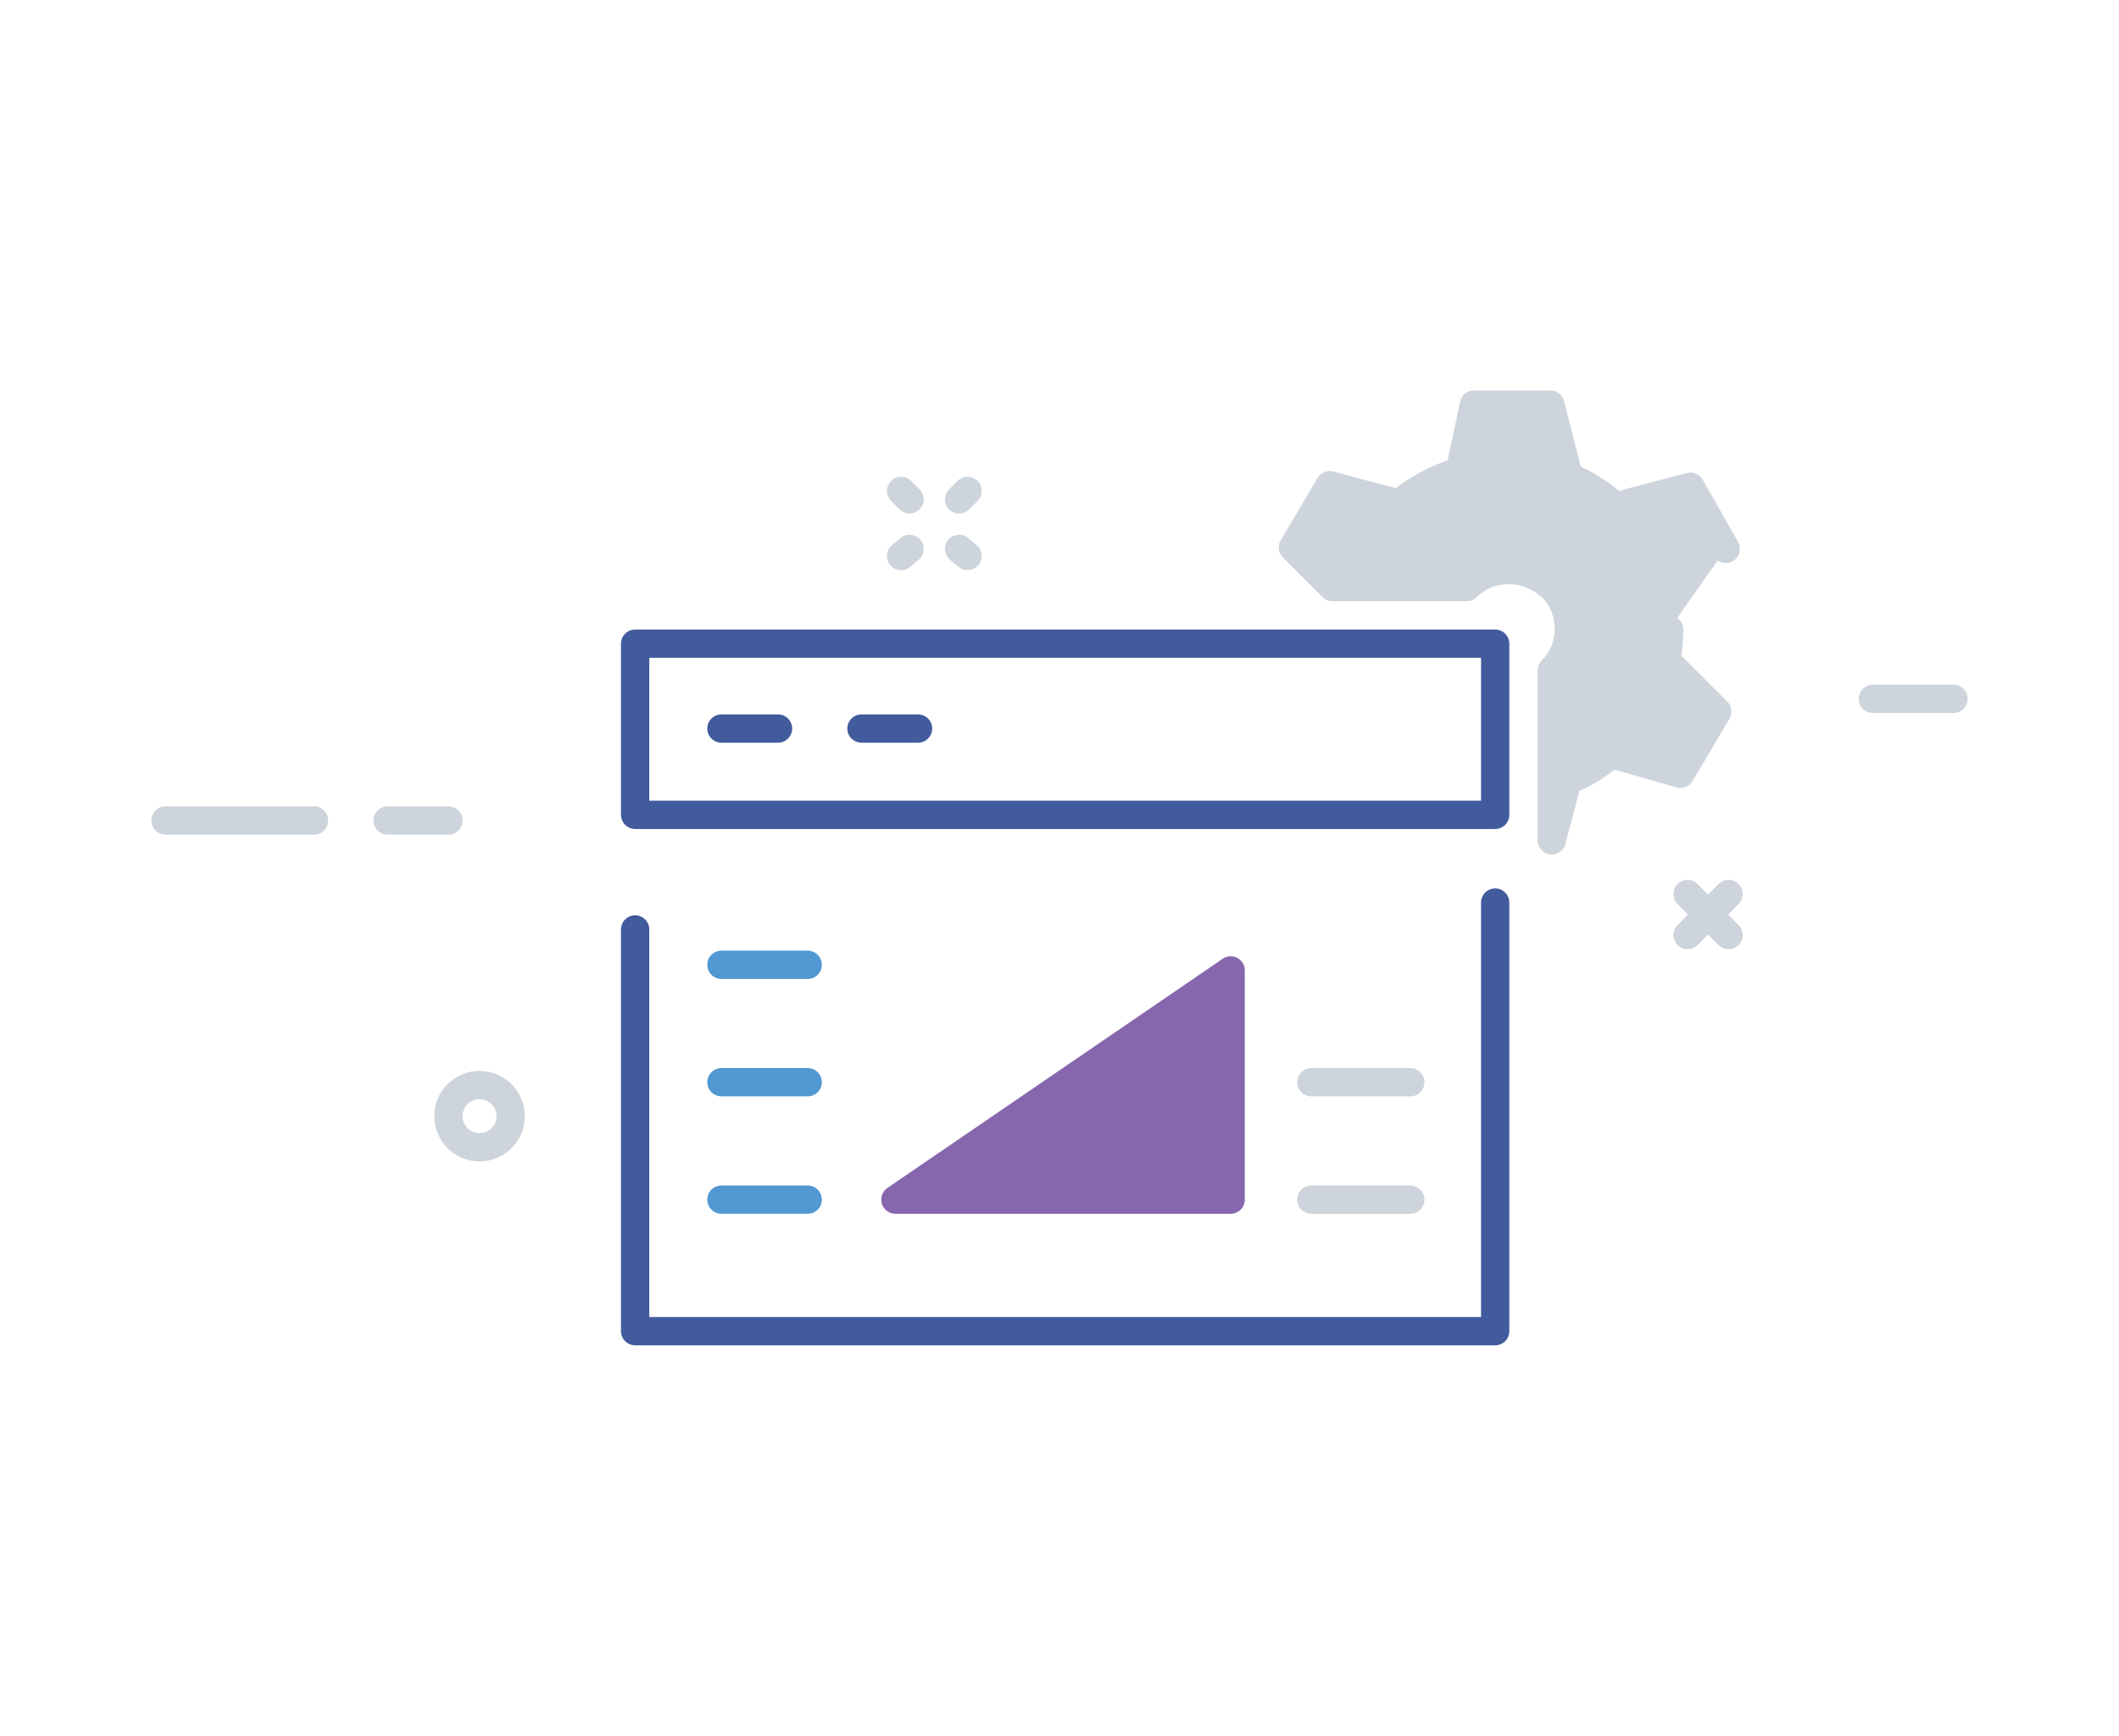 <?xml version="1.0" encoding="utf-8"?>
<!-- Generator: Adobe Illustrator 22.0.0, SVG Export Plug-In . SVG Version: 6.00 Build 0)  -->
<svg version="1.1" id="Layer_1" xmlns="http://www.w3.org/2000/svg" xmlns:xlink="http://www.w3.org/1999/xlink" x="0px" y="0px"
	 viewBox="0 0 149.8 122.7" style="enable-background:new 0 0 149.8 122.7;" xml:space="preserve">
<style type="text/css">
	.st0{fill:none;stroke:#CED4DC;stroke-width:2;stroke-linecap:round;stroke-linejoin:round;stroke-miterlimit:10;}
	.st1{fill:none;stroke:#425B9D;stroke-width:2;stroke-linecap:round;stroke-linejoin:round;stroke-miterlimit:10;}
	.st2{fill:#8666AC;stroke:#8666AC;stroke-width:2;stroke-linecap:round;stroke-linejoin:round;stroke-miterlimit:10;}
	.st3{fill:#CED4DC;stroke:#CED4DC;stroke-width:2;stroke-linecap:round;stroke-linejoin:round;stroke-miterlimit:10;}
	.st4{fill:none;stroke:#5298D2;stroke-width:2;stroke-linecap:round;stroke-linejoin:round;stroke-miterlimit:10;}
	.st5{fill:none;stroke:#FFFFFF;stroke-width:2;stroke-linecap:round;stroke-linejoin:round;stroke-miterlimit:10;}
	.st6{fill:#CED4DC;}
</style>
<g>
	<g>
		<g>
			<line class="st0" x1="119.3" y1="63.2" x2="122.2" y2="66.1"/>
			<line class="st0" x1="122.2" y1="63.2" x2="119.3" y2="66.1"/>
		</g>
		<g>
			<line class="st0" x1="68.4" y1="34.7" x2="67.8" y2="35.3"/>
			<line class="st0" x1="64.3" y1="38.8" x2="63.7" y2="39.3"/>
			<line class="st0" x1="68.4" y1="39.3" x2="67.8" y2="38.8"/>
			<line class="st0" x1="64.3" y1="35.3" x2="63.7" y2="34.7"/>
		</g>
		<line class="st0" x1="132.4" y1="49.4" x2="138.1" y2="49.4"/>
		<line class="st0" x1="31.7" y1="58" x2="27.4" y2="58"/>
		<line class="st0" x1="11.7" y1="58" x2="22.2" y2="58"/>
	</g>
	<line class="st1" x1="51" y1="51.5" x2="55" y2="51.5"/>
	<line class="st1" x1="60.9" y1="51.5" x2="64.9" y2="51.5"/>
	<polygon class="st1" points="105.7,45.5 44.9,45.5 44.9,57.6 72.3,57.6 97.3,57.6 105.7,57.6 	"/>
	<polyline class="st1" points="105.7,63.8 105.7,94.1 44.9,94.1 44.9,65.7 	"/>
	<polygon class="st2" points="87,68.6 63.3,84.8 87,84.8 	"/>
	<line class="st3" x1="92.7" y1="84.8" x2="99.7" y2="84.8"/>
	<line class="st3" x1="92.7" y1="76.5" x2="99.7" y2="76.5"/>
	<line class="st4" x1="51" y1="68.2" x2="57.1" y2="68.2"/>
	<line class="st4" x1="51" y1="76.5" x2="57.1" y2="76.5"/>
	<line class="st4" x1="51" y1="84.8" x2="57.1" y2="84.8"/>
	<path class="st3" d="M122,38.8l-2.5-4.4l-5.3,1.4c-1-0.9-2.1-1.6-3.3-2.1l-1.3-5.1l-5.4,0l-1,4.7c-1.6,0.5-3.1,1.3-4.3,2.3L94,34.3
		l-2.6,4.4l2.8,2.8h9.5c0.8-0.8,1.8-1.2,3-1.2c1.2,0,2.2,0.5,3,1.2h0v0c0.8,0.8,1.2,1.8,1.2,3c0,1.2-0.5,2.2-1.2,2.9v12l1.1-4.2
		c1.2-0.5,2.2-1.1,3.1-1.9l4.9,1.4l2.6-4.4l-3.6-3.6c0.1-0.7,0.2-1.4,0.2-2.2"/>
</g>
<circle class="st0" cx="33.9" cy="78.9" r="2.2"/>
</svg>
